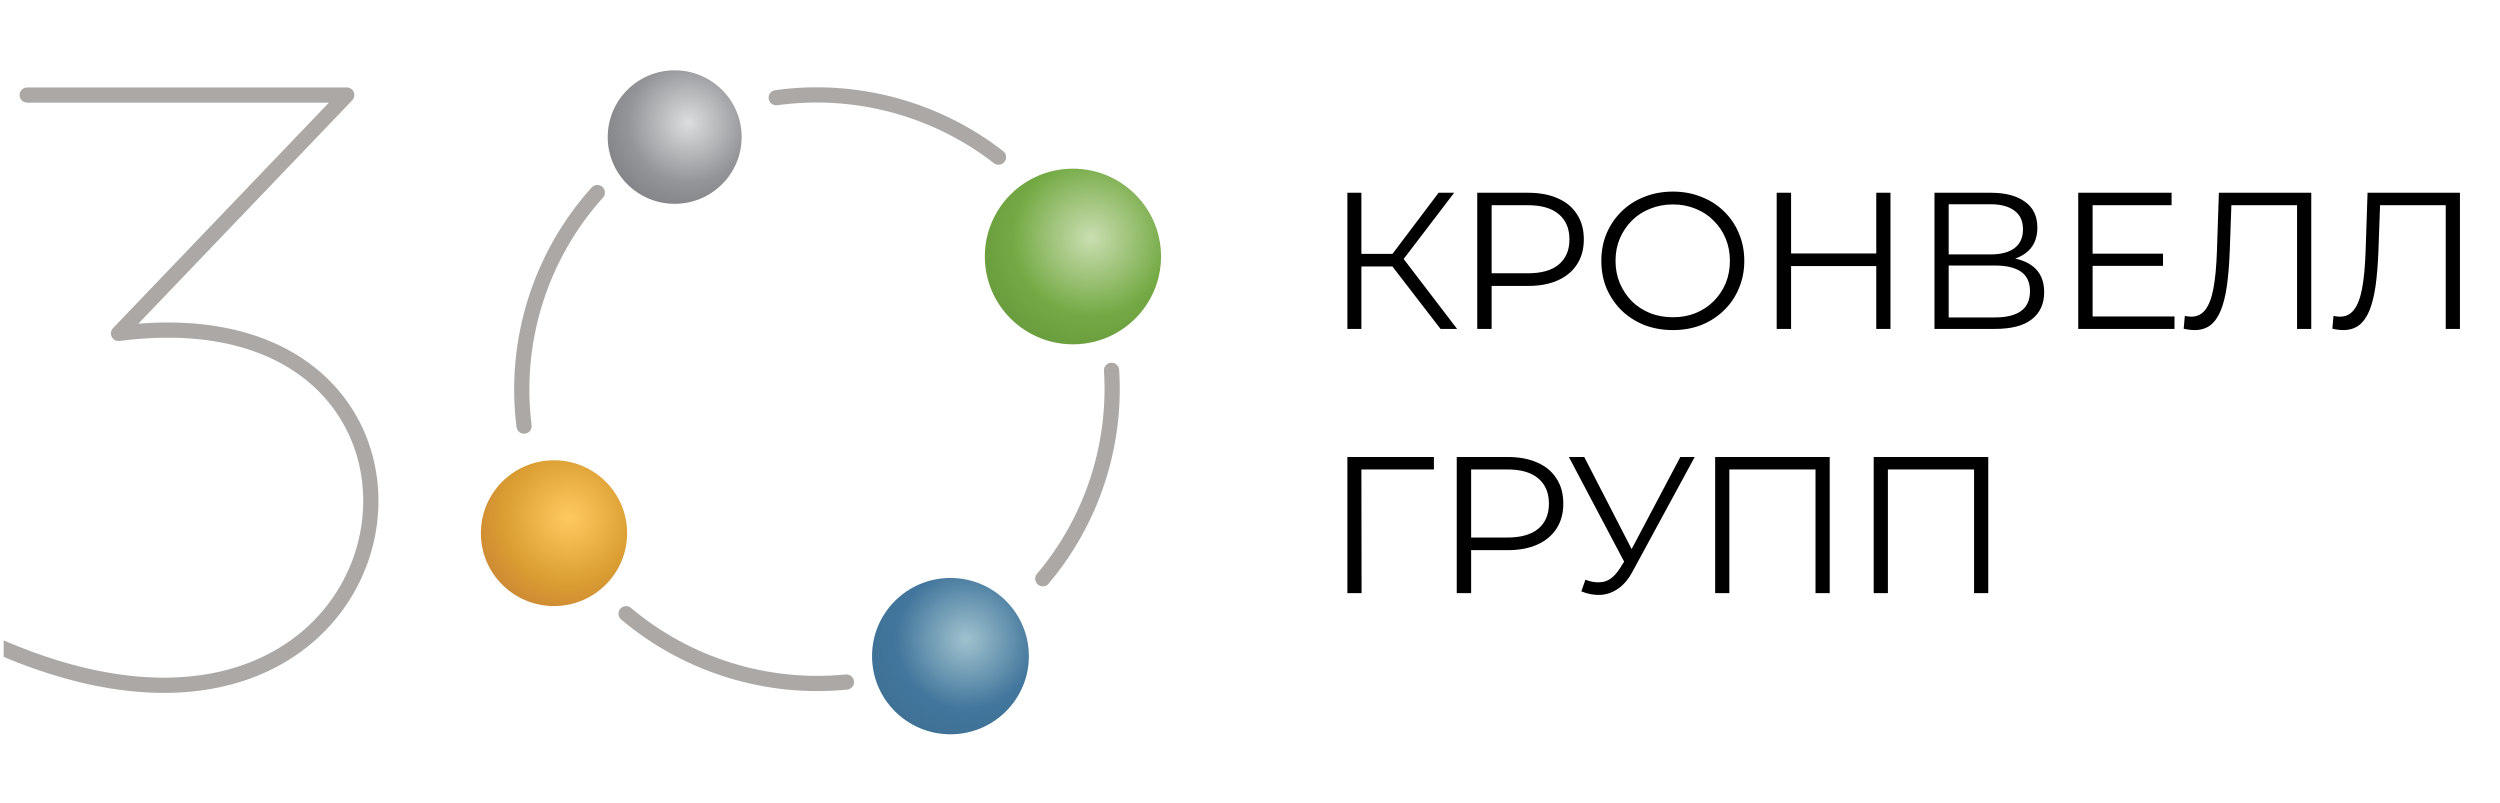 <?xml version="1.0" encoding="UTF-8"?> <svg xmlns="http://www.w3.org/2000/svg" width="246" height="79" viewBox="0 0 246 79" fill="none"><g clip-path="url(#clip0_56_16770)"><ellipse cx="66.389" cy="13.487" rx="6.589" ry="6.568" fill="url(#paint0_radial_56_16770)"></ellipse><ellipse cx="54.513" cy="52.464" rx="7.196" ry="7.173" fill="url(#paint1_radial_56_16770)"></ellipse><ellipse cx="93.525" cy="64.563" rx="7.716" ry="7.692" fill="url(#paint2_radial_56_16770)"></ellipse><ellipse cx="105.577" cy="25.239" rx="8.669" ry="8.642" fill="url(#paint3_radial_56_16770)"></ellipse><path d="M76.382 9.614C84.171 8.534 92.089 10.674 98.254 15.462M58.776 18.946C53.153 25.188 50.516 33.614 51.567 41.926M61.606 60.389C67.608 65.457 75.468 67.891 83.288 67.112M102.611 56.949C107.43 51.24 109.853 43.859 109.378 36.438" stroke="#ABA8A5" stroke-width="1.497" stroke-linecap="round" stroke-linejoin="round"></path><path d="M2.676 9.352H34.118L11.659 32.809C50.088 27.818 42.103 81.718 0.181 63.751" stroke="#ABA8A5" stroke-width="1.497" stroke-linecap="round" stroke-linejoin="round"></path><path d="M141.749 32.365L136.601 25.686L137.749 24.997L143.376 32.365H141.749ZM132.582 32.365V18.968H133.96V32.365H132.582ZM133.539 26.222V24.978H137.73V26.222H133.539ZM137.864 25.82L136.562 25.59L141.558 18.968H143.089L137.864 25.82ZM145.361 32.365V18.968H150.375C151.511 18.968 152.487 19.153 153.304 19.523C154.12 19.881 154.745 20.404 155.179 21.093C155.626 21.769 155.849 22.592 155.849 23.561C155.849 24.506 155.626 25.322 155.179 26.011C154.745 26.688 154.12 27.211 153.304 27.581C152.487 27.951 151.511 28.136 150.375 28.136H146.146L146.777 27.466V32.365H145.361ZM146.777 27.581L146.146 26.892H150.337C151.677 26.892 152.691 26.605 153.38 26.03C154.082 25.443 154.433 24.62 154.433 23.561C154.433 22.49 154.082 21.66 153.38 21.073C152.691 20.487 151.677 20.193 150.337 20.193H146.146L146.777 19.523V27.581ZM164.614 32.48C163.606 32.48 162.668 32.314 161.801 31.983C160.946 31.638 160.2 31.16 159.562 30.547C158.936 29.922 158.445 29.201 158.088 28.384C157.743 27.555 157.571 26.649 157.571 25.667C157.571 24.684 157.743 23.785 158.088 22.968C158.445 22.139 158.936 21.418 159.562 20.805C160.2 20.18 160.946 19.702 161.801 19.37C162.656 19.026 163.593 18.853 164.614 18.853C165.622 18.853 166.554 19.026 167.408 19.37C168.263 19.702 169.003 20.174 169.628 20.786C170.266 21.399 170.758 22.12 171.102 22.949C171.459 23.778 171.638 24.684 171.638 25.667C171.638 26.649 171.459 27.555 171.102 28.384C170.758 29.214 170.266 29.935 169.628 30.547C169.003 31.16 168.263 31.638 167.408 31.983C166.554 32.314 165.622 32.48 164.614 32.48ZM164.614 31.217C165.418 31.217 166.158 31.083 166.834 30.815C167.523 30.534 168.117 30.145 168.614 29.648C169.125 29.137 169.52 28.55 169.801 27.887C170.081 27.211 170.222 26.471 170.222 25.667C170.222 24.863 170.081 24.129 169.801 23.466C169.52 22.79 169.125 22.203 168.614 21.705C168.117 21.195 167.523 20.805 166.834 20.538C166.158 20.257 165.418 20.116 164.614 20.116C163.81 20.116 163.064 20.257 162.375 20.538C161.686 20.805 161.086 21.195 160.576 21.705C160.078 22.203 159.683 22.79 159.389 23.466C159.109 24.129 158.968 24.863 158.968 25.667C158.968 26.458 159.109 27.191 159.389 27.868C159.683 28.544 160.078 29.137 160.576 29.648C161.086 30.145 161.686 30.534 162.375 30.815C163.064 31.083 163.81 31.217 164.614 31.217ZM184.625 18.968H186.022V32.365H184.625V18.968ZM176.243 32.365H174.826V18.968H176.243V32.365ZM184.759 26.183H176.089V24.939H184.759V26.183ZM190.353 32.365V18.968H195.923C197.339 18.968 198.449 19.262 199.253 19.849C200.069 20.423 200.477 21.271 200.477 22.394C200.477 23.504 200.088 24.346 199.31 24.92C198.532 25.482 197.511 25.762 196.248 25.762L196.573 25.284C198.066 25.284 199.202 25.577 199.98 26.164C200.758 26.751 201.147 27.613 201.147 28.748C201.147 29.896 200.739 30.79 199.922 31.427C199.119 32.053 197.907 32.365 196.286 32.365H190.353ZM191.75 31.236H196.286C197.422 31.236 198.283 31.026 198.87 30.605C199.457 30.183 199.75 29.533 199.75 28.652C199.75 27.785 199.457 27.147 198.87 26.738C198.283 26.33 197.422 26.126 196.286 26.126H191.75V31.236ZM191.75 25.035H195.846C196.879 25.035 197.67 24.831 198.219 24.423C198.781 24.002 199.061 23.383 199.061 22.566C199.061 21.75 198.781 21.137 198.219 20.729C197.67 20.308 196.879 20.097 195.846 20.097H191.75V25.035ZM205.76 24.959H212.841V26.164H205.76V24.959ZM205.913 31.14H213.971V32.365H204.497V18.968H213.684V20.193H205.913V31.14ZM215.945 32.48C215.767 32.48 215.594 32.467 215.429 32.442C215.263 32.429 215.078 32.397 214.874 32.346L214.988 31.083C215.205 31.134 215.416 31.16 215.62 31.16C216.194 31.16 216.653 30.936 216.998 30.49C217.355 30.03 217.623 29.329 217.802 28.384C217.98 27.427 218.095 26.203 218.146 24.71L218.338 18.968H227.428V32.365H226.031V19.81L226.395 20.193H219.237L219.582 19.791L219.409 24.672C219.358 26.011 219.263 27.172 219.122 28.155C218.982 29.124 218.778 29.935 218.51 30.585C218.242 31.223 217.897 31.702 217.476 32.021C217.055 32.327 216.545 32.48 215.945 32.48ZM230.575 32.48C230.397 32.48 230.224 32.467 230.058 32.442C229.893 32.429 229.708 32.397 229.503 32.346L229.618 31.083C229.835 31.134 230.046 31.16 230.25 31.16C230.824 31.16 231.283 30.936 231.628 30.49C231.985 30.03 232.253 29.329 232.432 28.384C232.61 27.427 232.725 26.203 232.776 24.71L232.967 18.968H242.058V32.365H240.661V19.81L241.025 20.193H233.867L234.211 19.791L234.039 24.672C233.988 26.011 233.892 27.172 233.752 28.155C233.612 29.124 233.408 29.935 233.14 30.585C232.872 31.223 232.527 31.702 232.106 32.021C231.685 32.327 231.175 32.48 230.575 32.48ZM132.582 58.365V44.968H141.098V46.193H133.596L133.96 45.83L133.979 58.365H132.582ZM143.343 58.365V44.968H148.357C149.492 44.968 150.468 45.153 151.285 45.523C152.102 45.88 152.727 46.404 153.161 47.093C153.607 47.769 153.83 48.592 153.83 49.562C153.83 50.506 153.607 51.322 153.161 52.011C152.727 52.688 152.102 53.211 151.285 53.581C150.468 53.951 149.492 54.136 148.357 54.136H144.127L144.759 53.466V58.365H143.343ZM144.759 53.581L144.127 52.892H148.319C149.658 52.892 150.673 52.605 151.362 52.03C152.063 51.443 152.414 50.62 152.414 49.562C152.414 48.49 152.063 47.66 151.362 47.074C150.673 46.487 149.658 46.193 148.319 46.193H144.127L144.759 45.523V53.581ZM156.005 57.045C156.655 57.3 157.268 57.364 157.842 57.236C158.416 57.096 158.945 56.643 159.43 55.877L160.081 54.844L160.215 54.672L165.344 44.968H166.76L160.674 56.183C160.266 56.962 159.781 57.542 159.22 57.925C158.671 58.308 158.084 58.512 157.459 58.538C156.847 58.563 156.228 58.448 155.603 58.193L156.005 57.045ZM160.177 55.954L154.378 44.968H155.89L160.942 54.786L160.177 55.954ZM168.771 58.365V44.968H180.043V58.365H178.646V45.81L179.01 46.193H169.804L170.168 45.81V58.365H168.771ZM184.372 58.365V44.968H195.645V58.365H194.248V45.81L194.612 46.193H185.406L185.769 45.81V58.365H184.372Z" fill="black"></path></g><defs><radialGradient id="paint0_radial_56_16770" cx="0" cy="0" r="1" gradientUnits="userSpaceOnUse" gradientTransform="translate(67.72 12.089) rotate(117.437) scale(8.975 8.991)"><stop stop-color="#DCDDDE"></stop><stop offset="0.653" stop-color="#939598"></stop><stop offset="1" stop-color="#808285"></stop></radialGradient><radialGradient id="paint1_radial_56_16770" cx="0" cy="0" r="1" gradientUnits="userSpaceOnUse" gradientTransform="translate(55.967 50.937) rotate(117.437) scale(9.802 9.82)"><stop stop-color="#FFC95F"></stop><stop offset="0.653" stop-color="#DA9E32"></stop><stop offset="1" stop-color="#CC8734"></stop></radialGradient><radialGradient id="paint2_radial_56_16770" cx="0" cy="0" r="1" gradientUnits="userSpaceOnUse" gradientTransform="translate(95.085 62.927) rotate(117.437) scale(10.51 10.529)"><stop stop-color="#A0C2CE"></stop><stop offset="0.653" stop-color="#42769C"></stop><stop offset="1" stop-color="#3E7093"></stop></radialGradient><radialGradient id="paint3_radial_56_16770" cx="0" cy="0" r="1" gradientUnits="userSpaceOnUse" gradientTransform="translate(107.329 23.401) rotate(117.437) scale(11.809 11.831)"><stop stop-color="#CADEB1"></stop><stop offset="0.653" stop-color="#73A943"></stop><stop offset="1" stop-color="#689A3C"></stop></radialGradient><clipPath id="clip0_56_16770"><rect width="245.28" height="77.8" fill="white" transform="translate(0.36 0.666)"></rect></clipPath></defs></svg> 